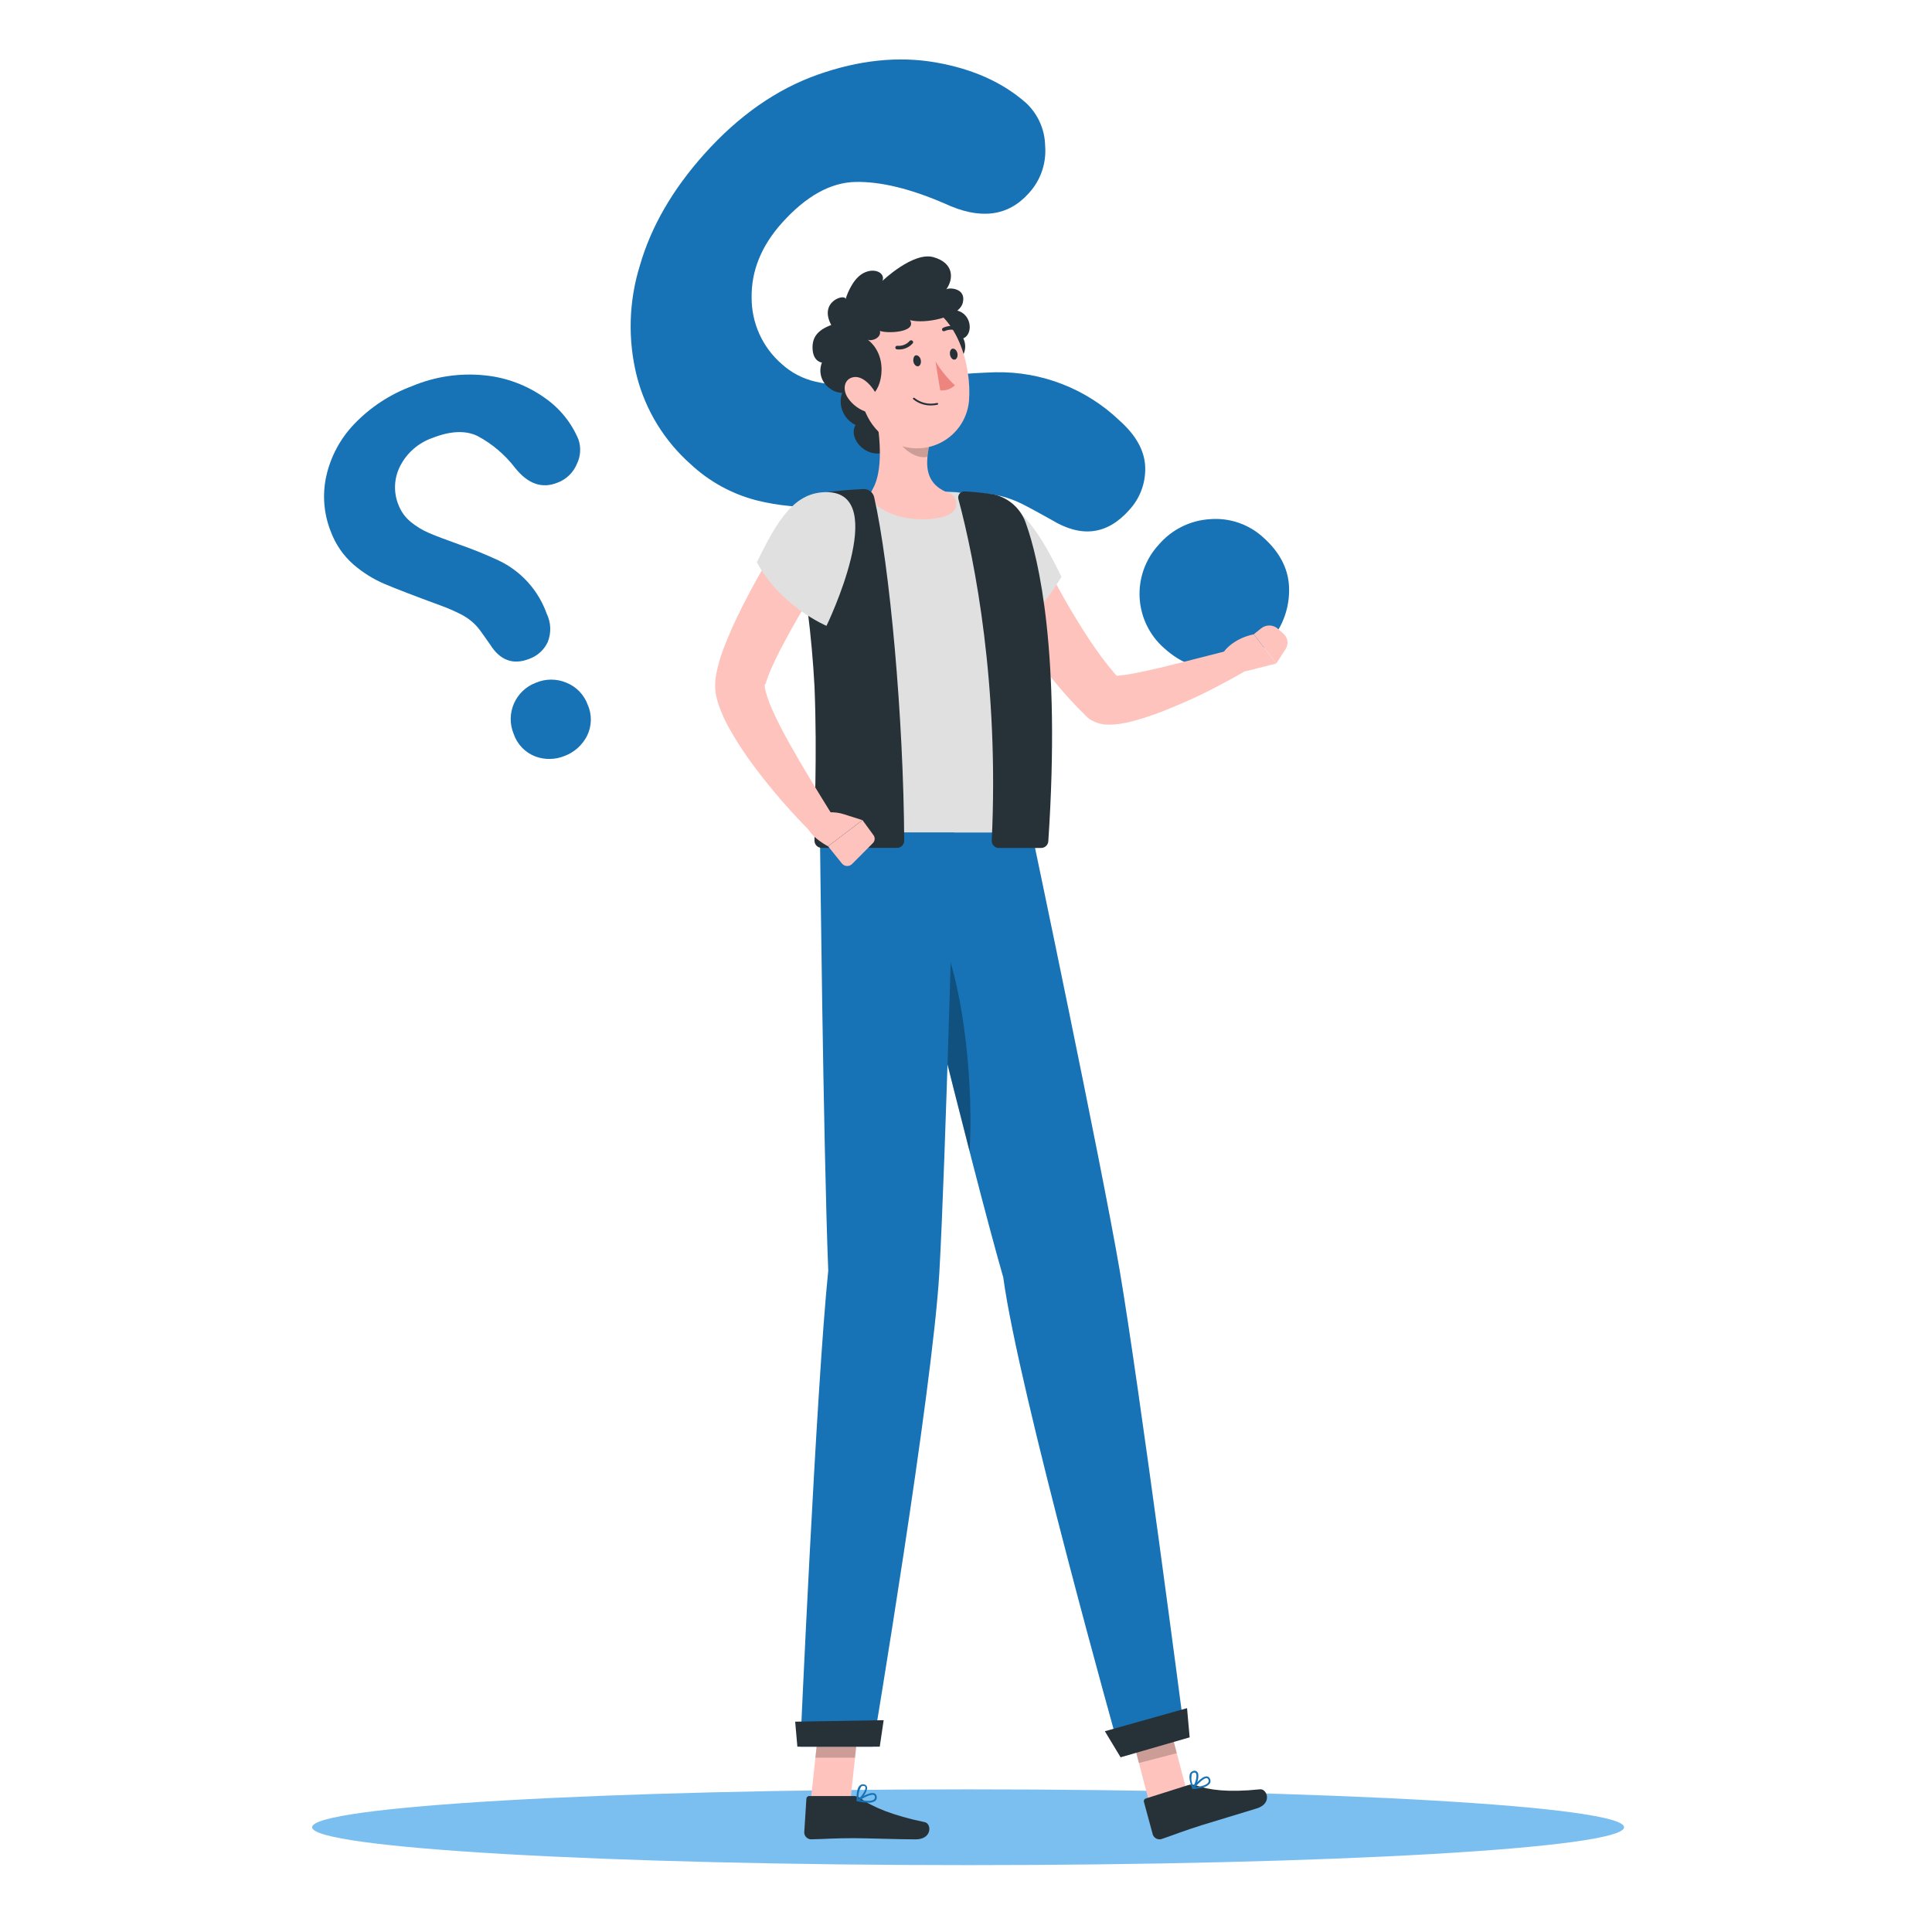 <svg width="260" height="260" viewBox="0 0 260 260" fill="none" xmlns="http://www.w3.org/2000/svg">
<path d="M130.281 251C81.525 251 42 248.717 42 245.902C42 243.086 81.525 240.803 130.281 240.803C179.037 240.803 218.562 243.086 218.562 245.902C218.562 248.717 179.037 251 130.281 251Z" fill="#7BBFF1"/>
<path d="M138.129 13.9C134.982 11.1 130.907 9.266 125.904 8.398C120.901 7.53 115.612 8.081 110.038 10.05C104.482 12.019 99.4 15.575 94.793 20.717C90.508 25.5 87.614 30.51 86.108 35.747C84.606 40.59 84.468 45.753 85.71 50.669C86.89 55.226 89.402 59.327 92.925 62.449C95.432 64.799 98.49 66.48 101.819 67.337C104.79 68.077 107.858 68.359 110.915 68.173C113.85 67.985 118.943 67.483 126.194 66.67C127.891 66.485 129.598 66.391 131.305 66.386C132.474 66.379 133.64 66.512 134.778 66.784C135.68 67.014 136.556 67.335 137.394 67.742C138.203 68.14 139.572 68.875 141.514 69.96C145.505 72.401 148.976 71.974 151.925 68.679C152.657 67.9 153.228 66.983 153.604 65.982C153.98 64.981 154.154 63.915 154.116 62.846C154.04 60.675 152.898 58.601 150.691 56.623C146.195 52.315 140.173 49.968 133.948 50.096C130.405 50.214 126.869 50.511 123.355 50.986C119.62 51.438 116.862 51.721 115.082 51.815C113.314 51.916 111.542 51.769 109.816 51.377C108.094 50.995 106.501 50.17 105.197 48.983C103.92 47.875 102.898 46.504 102.2 44.965C101.501 43.425 101.144 41.753 101.151 40.062C101.097 36.466 102.446 33.124 105.197 30.036C108.447 26.408 111.753 24.558 115.115 24.486C118.478 24.415 122.481 25.381 127.124 27.386C131.849 29.602 135.614 29.152 138.419 26.037C139.217 25.182 139.828 24.169 140.212 23.063C140.596 21.958 140.746 20.785 140.651 19.618C140.63 18.546 140.397 17.488 139.964 16.506C139.531 15.524 138.907 14.639 138.129 13.9ZM170.724 86.514C172.486 84.6 173.469 82.096 173.482 79.495C173.522 76.834 172.373 74.453 170.036 72.354C169.074 71.464 167.938 70.784 166.7 70.356C165.461 69.927 164.147 69.76 162.841 69.866C161.518 69.946 160.225 70.292 159.039 70.882C157.853 71.473 156.798 72.297 155.937 73.305C155.051 74.263 154.368 75.389 153.927 76.617C153.485 77.845 153.295 79.149 153.367 80.451C153.44 81.754 153.773 83.028 154.348 84.2C154.922 85.371 155.726 86.415 156.712 87.269C159.018 89.332 161.491 90.213 164.129 89.912C166.679 89.656 169.035 88.441 170.724 86.514Z" fill="#1773B5"/>
<path d="M77.834 59.112C76.887 56.862 75.317 54.93 73.309 53.542C70.949 51.861 68.194 50.82 65.312 50.521C61.955 50.16 58.561 50.657 55.447 51.964C52.507 53.052 49.851 54.793 47.68 57.055C45.798 59.013 44.492 61.451 43.904 64.101C43.361 66.579 43.573 69.162 44.511 71.519C45.147 73.247 46.209 74.787 47.599 75.996C48.843 77.065 50.244 77.939 51.752 78.585C53.2 79.201 55.76 80.185 59.432 81.538C60.291 81.853 61.131 82.218 61.947 82.631C62.509 82.906 63.035 83.251 63.512 83.656C63.891 83.98 64.235 84.344 64.537 84.741C64.827 85.126 65.305 85.807 65.973 86.764C67.322 88.895 69.086 89.524 71.266 88.652C71.804 88.455 72.298 88.153 72.719 87.764C73.141 87.376 73.481 86.907 73.721 86.386C73.961 85.777 74.072 85.124 74.047 84.469C74.021 83.815 73.859 83.172 73.572 82.584C72.454 79.442 70.136 76.871 67.126 75.436C65.403 74.634 63.641 73.918 61.846 73.292C59.952 72.618 58.563 72.085 57.686 71.707C56.816 71.33 56.004 70.833 55.272 70.231C54.539 69.632 53.975 68.854 53.634 67.972C53.288 67.135 53.128 66.234 53.164 65.329C53.2 64.425 53.432 63.539 53.843 62.733C54.745 60.958 56.298 59.6 58.178 58.943C60.606 57.986 62.629 57.894 64.247 58.667C66.212 59.712 67.931 61.165 69.29 62.928C71.026 65.126 72.941 65.801 75.035 64.951C75.623 64.731 76.158 64.392 76.607 63.954C77.056 63.517 77.41 62.99 77.645 62.409C77.893 61.899 78.038 61.345 78.07 60.779C78.103 60.213 78.022 59.646 77.834 59.112ZM75.993 101.726C77.296 101.233 78.368 100.271 79 99.029C79.324 98.376 79.499 97.66 79.513 96.931C79.527 96.203 79.38 95.48 79.081 94.815C78.838 94.156 78.46 93.554 77.971 93.049C77.483 92.544 76.894 92.146 76.242 91.882C75.589 91.603 74.886 91.459 74.176 91.459C73.465 91.459 72.762 91.603 72.109 91.882C71.455 92.128 70.857 92.503 70.351 92.985C69.845 93.466 69.44 94.045 69.162 94.685C68.883 95.326 68.736 96.016 68.729 96.715C68.722 97.414 68.856 98.107 69.122 98.753C69.355 99.445 69.738 100.077 70.244 100.604C70.75 101.131 71.366 101.54 72.048 101.801C73.325 102.275 74.735 102.248 75.993 101.726Z" fill="#1773B5"/>
<path d="M154.743 242.901L159.841 241.58L156.8 229.921L151.702 231.243L154.743 242.901Z" fill="#FFC3BD"/>
<path d="M159.895 240.231L154.204 242.032C154.157 242.043 154.112 242.064 154.073 242.094C154.034 242.123 154.001 242.16 153.977 242.202C153.952 242.244 153.936 242.291 153.93 242.339C153.924 242.387 153.928 242.436 153.941 242.483L155.141 246.9C155.225 247.132 155.396 247.322 155.617 247.431C155.838 247.541 156.093 247.56 156.328 247.487C158.297 246.812 159.207 246.421 161.722 245.625C163.266 245.14 166.988 244.041 169.139 243.367C171.29 242.692 170.488 240.669 169.551 240.798C165.222 241.249 162.707 240.885 160.906 240.258C160.581 240.138 160.226 240.128 159.895 240.231Z" fill="#263238"/>
<path opacity="0.2" d="M151.702 231.25L156.8 229.928L158.364 235.936L153.267 237.258L151.702 231.25Z" fill="black"/>
<path d="M138.857 112.029C138.857 112.029 148.189 156.377 150.671 170.894C153.368 186.794 159.295 232.315 159.295 232.315L150.63 235.464C150.63 235.464 137.07 187.191 135.014 171.905C130.705 156.963 119.788 112.029 119.788 112.029H138.857Z" fill="#1773B5"/>
<path opacity="0.3" d="M126.875 126.507C129.903 133.775 131.002 147.012 130.476 154.928C128.075 145.582 125.412 134.908 123.349 126.547C124.016 124.248 124.933 121.834 126.875 126.507Z" fill="black"/>
<path d="M150.806 236.489L160.097 233.805L159.747 229.874L148.688 232.983L150.806 236.489Z" fill="#263238"/>
<path d="M161.985 240.515C161.525 240.646 161.053 240.73 160.576 240.764C160.552 240.768 160.527 240.765 160.505 240.754C160.484 240.743 160.466 240.725 160.455 240.703C160.442 240.685 160.435 240.662 160.435 240.639C160.435 240.617 160.442 240.594 160.455 240.575C160.583 240.414 161.695 239.018 162.39 239.058C162.47 239.061 162.547 239.085 162.616 239.126C162.684 239.167 162.741 239.225 162.781 239.294C162.85 239.391 162.891 239.505 162.902 239.623C162.913 239.742 162.892 239.861 162.842 239.969C162.633 240.249 162.328 240.444 161.985 240.515ZM160.839 240.515C161.81 240.4 162.464 240.164 162.626 239.84C162.657 239.77 162.669 239.693 162.659 239.617C162.65 239.541 162.62 239.469 162.572 239.409C162.553 239.375 162.526 239.345 162.493 239.324C162.46 239.303 162.422 239.29 162.383 239.288C162.019 239.274 161.304 239.955 160.839 240.501V240.515Z" fill="#1773B5"/>
<path d="M160.603 240.764H160.542C160.522 240.761 160.503 240.753 160.487 240.742C160.471 240.73 160.457 240.714 160.448 240.697C160.448 240.636 159.828 239.267 160.178 238.633C160.226 238.552 160.29 238.482 160.367 238.428C160.444 238.373 160.531 238.335 160.623 238.316C160.725 238.287 160.833 238.292 160.931 238.329C161.03 238.367 161.113 238.436 161.169 238.525C161.473 239.024 161.061 240.278 160.657 240.723C160.644 240.742 160.625 240.757 160.603 240.764ZM160.603 238.566C160.557 238.58 160.513 238.603 160.476 238.635C160.439 238.666 160.409 238.704 160.387 238.748C160.265 239.305 160.334 239.887 160.583 240.4C160.9 239.901 161.142 238.97 160.94 238.647C160.94 238.586 160.839 238.519 160.664 238.552L160.603 238.566Z" fill="#1773B5"/>
<path d="M131.636 74.047C132.087 75.139 132.519 76.111 132.984 77.109C133.449 78.106 133.948 79.084 134.454 80.062C135.479 82.01 136.558 83.932 137.745 85.807C140.106 89.703 142.962 93.277 146.241 96.44L146.362 96.562C146.534 96.716 146.724 96.85 146.928 96.959C147.49 97.262 148.107 97.448 148.742 97.506C149.106 97.532 149.471 97.532 149.835 97.506C150.379 97.471 150.919 97.396 151.453 97.283C152.41 97.081 153.26 96.831 154.096 96.568C155.755 96.042 157.299 95.402 158.816 94.754C160.333 94.107 161.83 93.406 163.3 92.644C164.77 91.882 166.213 91.12 167.642 90.257C167.974 90.055 168.222 89.741 168.343 89.371C168.464 89.002 168.449 88.602 168.301 88.243C168.153 87.884 167.882 87.589 167.536 87.412C167.191 87.235 166.793 87.187 166.415 87.277C163.287 88.032 160.165 88.875 157.09 89.623C155.559 90.007 154.029 90.345 152.559 90.628C151.866 90.768 151.166 90.869 150.462 90.931C150.197 90.947 149.931 90.947 149.666 90.931C149.565 90.931 149.524 90.931 149.551 90.931C149.791 90.938 150.024 91.01 150.226 91.14L150.9 91.659C149.595 90.216 148.386 88.689 147.279 87.088C146.146 85.449 145.074 83.716 144.042 81.977C143.011 80.237 142.02 78.41 141.082 76.582C140.145 74.755 139.215 72.874 138.385 71.114L138.345 71.026C137.947 70.132 137.21 69.433 136.296 69.082C135.383 68.731 134.367 68.757 133.473 69.155C132.579 69.553 131.879 70.29 131.528 71.204C131.178 72.117 131.204 73.133 131.602 74.027L131.636 74.047Z" fill="#FFC3BD"/>
<path d="M132.674 66.913C137.016 67.035 139.997 71.748 142.842 77.621C140.661 81.391 137.535 84.529 133.773 86.724C133.773 86.724 122.364 66.623 132.674 66.913Z" fill="#E0E0E0"/>
<path d="M167.858 90.284L171.769 89.286L168.721 85.368C168.721 85.368 165.35 85.901 164.069 88.74L165.458 89.731C165.795 89.99 166.183 90.174 166.598 90.269C167.012 90.365 167.442 90.37 167.858 90.284Z" fill="#FFC3BD"/>
<path d="M172.72 85.281L171.965 84.607C171.656 84.336 171.261 84.183 170.851 84.174C170.44 84.166 170.039 84.302 169.719 84.559L168.721 85.362L171.769 89.279L173.017 87.337C173.223 87.016 173.307 86.632 173.252 86.254C173.198 85.876 173.009 85.53 172.72 85.281Z" fill="#FFC3BD"/>
<path d="M109.114 242.295H114.448L115.722 230.414H110.389L109.114 242.295Z" fill="#FFC3BD"/>
<path d="M114.913 241.701H108.919C108.82 241.695 108.723 241.729 108.648 241.795C108.574 241.86 108.528 241.953 108.521 242.052L108.231 246.61C108.236 246.855 108.338 247.088 108.513 247.259C108.688 247.431 108.923 247.527 109.168 247.527C111.252 247.486 112.25 247.372 114.886 247.372C116.505 247.372 120.955 247.534 123.214 247.534C125.473 247.534 125.392 245.403 124.441 245.214C120.186 244.344 117.341 243.151 115.83 242.018C115.568 241.814 115.246 241.703 114.913 241.701Z" fill="#263238"/>
<path opacity="0.2" d="M110.389 230.414H115.722L115.062 236.543H109.728L110.389 230.414Z" fill="black"/>
<path d="M128.433 112.03C128.433 112.03 127.253 156.614 126.41 171.306C125.466 187.395 117.476 235.06 117.476 235.06H107.699C107.699 235.06 109.843 186.788 111.461 171.003C110.787 153.714 110.342 112.016 110.342 112.016L128.433 112.03Z" fill="#1773B5"/>
<path d="M107.307 235.06H118.393L118.919 231.493L107.011 231.695L107.307 235.06Z" fill="#263238"/>
<path d="M116.801 242.591C116.322 242.581 115.845 242.52 115.379 242.409C115.356 242.405 115.335 242.393 115.319 242.376C115.303 242.359 115.293 242.338 115.291 242.315C115.285 242.292 115.286 242.268 115.294 242.246C115.303 242.224 115.318 242.206 115.338 242.193C115.507 242.085 117.017 241.087 117.671 241.337C117.744 241.364 117.809 241.409 117.86 241.468C117.91 241.527 117.945 241.598 117.961 241.674C118.003 241.789 118.011 241.914 117.984 242.034C117.956 242.154 117.894 242.263 117.806 242.348C117.511 242.546 117.154 242.633 116.801 242.591ZM115.722 242.24C116.68 242.422 117.381 242.389 117.631 242.153C117.682 242.096 117.717 242.027 117.733 241.952C117.748 241.878 117.743 241.8 117.718 241.728C117.712 241.691 117.696 241.656 117.673 241.626C117.649 241.597 117.618 241.574 117.584 241.559C117.233 241.425 116.343 241.856 115.722 242.24Z" fill="#1773B5"/>
<path d="M115.412 242.416H115.352C115.334 242.405 115.318 242.39 115.307 242.373C115.295 242.355 115.287 242.336 115.284 242.315C115.284 242.254 115.163 240.777 115.702 240.292C115.771 240.226 115.855 240.177 115.946 240.149C116.037 240.121 116.134 240.114 116.228 240.13C116.332 240.131 116.433 240.167 116.515 240.232C116.597 240.296 116.655 240.386 116.68 240.487C116.801 241.047 116.006 242.119 115.473 242.423L115.412 242.416ZM116.168 240.332C116.118 240.331 116.068 240.34 116.021 240.358C115.975 240.377 115.933 240.405 115.898 240.44C115.603 240.93 115.479 241.504 115.547 242.072C116.012 241.694 116.545 240.878 116.464 240.514C116.464 240.44 116.404 240.359 116.222 240.339L116.168 240.332Z" fill="#1773B5"/>
<path d="M136.612 70.345C136.324 69.472 135.807 68.693 135.114 68.089C134.421 67.485 133.578 67.079 132.674 66.913C131.356 66.606 130.021 66.38 128.676 66.239C124.633 66.015 120.581 66.015 116.538 66.239C114.421 66.333 112.263 66.582 110.544 66.825H110.483C110.042 66.877 109.615 67.017 109.229 67.239C108.844 67.46 108.507 67.758 108.24 68.114C107.974 68.47 107.782 68.876 107.677 69.308C107.572 69.741 107.557 70.19 107.631 70.628C108.977 77.499 109.858 84.454 110.268 91.443C110.686 101.598 110.119 109.568 110.321 112.016H138.857C140.59 87.249 138.352 75.989 136.612 70.345Z" fill="#E0E0E0"/>
<path d="M114.603 51.128C114.105 51.488 113.71 51.97 113.454 52.529C113.199 53.087 113.093 53.702 113.147 54.314C113.2 54.925 113.412 55.513 113.76 56.018C114.109 56.523 114.583 56.929 115.136 57.197C113.983 59.105 117.051 62.476 120.139 60.359C123.227 58.242 118.865 49.328 114.603 51.128Z" fill="#263238"/>
<path d="M127.374 49.078C127.798 49.09 128.217 48.993 128.592 48.794C128.967 48.596 129.283 48.304 129.511 47.946C129.739 47.589 129.87 47.178 129.891 46.755C129.912 46.331 129.823 45.91 129.633 45.531C131.069 44.971 130.813 41.836 128.224 41.701C125.634 41.566 124.299 48.289 127.374 49.078Z" fill="#263238"/>
<path d="M128.217 68.889C128.41 68.712 128.554 68.487 128.634 68.238C128.714 67.988 128.728 67.722 128.674 67.466C128.621 67.21 128.501 66.972 128.327 66.775C128.154 66.579 127.932 66.431 127.684 66.347C125.082 65.389 124.61 63.501 124.819 61.444C124.879 60.866 124.973 60.292 125.102 59.725L120.685 56.199L117.435 53.609C118.245 56.981 119.148 62.854 117.435 65.827C117.243 66.138 117.169 66.508 117.226 66.869C117.283 67.23 117.467 67.559 117.746 67.796C118.865 68.787 121.157 70.069 124.933 69.866C126.666 69.779 127.631 69.381 128.217 68.889Z" fill="#FFC3BD"/>
<path d="M138.075 70.466C137.754 69.495 137.187 68.624 136.43 67.936C135.672 67.249 134.75 66.769 133.753 66.542C132.473 66.339 131.184 66.204 129.889 66.137C129.754 66.118 129.617 66.132 129.488 66.18C129.36 66.227 129.246 66.305 129.156 66.407C129.065 66.51 129.002 66.633 128.971 66.766C128.94 66.899 128.943 67.037 128.979 67.169C131.238 75.557 134.461 92.34 133.463 113.128C133.459 113.258 133.48 113.387 133.527 113.507C133.574 113.628 133.645 113.738 133.736 113.83C133.827 113.922 133.936 113.995 134.056 114.043C134.176 114.092 134.305 114.116 134.434 114.113H140.098C140.344 114.117 140.582 114.027 140.764 113.862C140.945 113.696 141.057 113.468 141.076 113.223C142.782 87.822 139.768 75.166 138.075 70.466Z" fill="#263238"/>
<path d="M110.699 66.32C112.512 66.061 114.337 65.894 116.167 65.821C116.499 65.797 116.828 65.891 117.097 66.086C117.366 66.281 117.557 66.564 117.637 66.887C119.734 76.124 121.602 96.65 121.683 113.163C121.68 113.289 121.653 113.413 121.602 113.528C121.552 113.643 121.479 113.747 121.388 113.834C121.298 113.921 121.191 113.989 121.073 114.035C120.956 114.081 120.831 114.103 120.705 114.1H110.591C110.34 114.106 110.098 114.013 109.915 113.841C109.732 113.67 109.624 113.433 109.613 113.183C109.546 109.859 110.004 102.071 109.613 92.402C109.24 85.511 108.374 78.657 107.024 71.89C106.673 69.995 108.696 66.603 110.699 66.32Z" fill="#263238"/>
<path d="M107.146 69.253C104.981 72.516 103.012 75.787 101.151 79.219C100.234 80.938 99.331 82.685 98.515 84.519C98.11 85.436 97.712 86.373 97.341 87.364C96.933 88.436 96.617 89.542 96.397 90.668C96.231 91.489 96.195 92.331 96.29 93.163C96.4 93.837 96.574 94.498 96.809 95.139C97.193 96.183 97.665 97.194 98.218 98.16C99.21 99.911 100.316 101.596 101.529 103.203C103.861 106.316 106.412 109.259 109.162 112.009C109.479 112.328 109.903 112.518 110.352 112.545C110.801 112.571 111.244 112.432 111.597 112.153C111.95 111.874 112.188 111.475 112.266 111.032C112.344 110.589 112.257 110.133 112.021 109.751V109.71C110.058 106.548 108.076 103.325 106.282 100.128C105.392 98.537 104.543 96.919 103.862 95.355C103.181 93.79 102.682 92.078 103.032 92.03C103.247 91.313 103.509 90.61 103.815 89.927C104.152 89.158 104.536 88.362 104.941 87.573C105.763 85.989 106.647 84.377 107.57 82.793C109.418 79.61 111.387 76.4 113.335 73.292V73.251C113.866 72.431 114.048 71.433 113.843 70.477C113.637 69.522 113.061 68.688 112.24 68.157C111.419 67.627 110.421 67.445 109.466 67.65C108.51 67.856 107.676 68.432 107.146 69.253Z" fill="#FFC3BD"/>
<path d="M111.34 66.233C106.997 66.152 104.698 69.827 101.853 75.673C105.076 81.64 111.225 84.223 111.225 84.223C111.225 84.223 119.876 66.381 111.34 66.233Z" fill="#E0E0E0"/>
<path d="M113.565 109.575L116.066 110.371L111.434 113.89C111.434 113.89 107.644 111.921 108.831 110.135L109.6 109.791C110.851 109.239 112.261 109.162 113.565 109.575Z" fill="#FFC3BD"/>
<path d="M117.469 113.459L114.657 116.285C114.566 116.373 114.458 116.442 114.339 116.487C114.22 116.531 114.093 116.551 113.966 116.544C113.84 116.537 113.716 116.504 113.602 116.446C113.489 116.389 113.389 116.309 113.308 116.21L111.441 113.891L116.073 110.371L117.516 112.347C117.649 112.504 117.718 112.706 117.709 112.912C117.701 113.118 117.615 113.314 117.469 113.459Z" fill="#FFC3BD"/>
<path opacity="0.2" d="M125.102 59.752C124.973 60.319 124.878 60.894 124.818 61.472C123.146 61.897 120.773 59.982 120.55 58.357C120.522 57.644 120.567 56.93 120.685 56.226L125.102 59.752Z" fill="black"/>
<path d="M114.664 48.822C115.804 53.798 116.208 56.765 119.269 58.983C120.271 59.715 121.448 60.169 122.682 60.298C123.916 60.428 125.162 60.227 126.294 59.718C127.425 59.209 128.401 58.409 129.123 57.4C129.845 56.391 130.286 55.208 130.402 53.973C130.793 49.307 128.864 41.95 123.416 40.642C117.968 39.334 113.524 43.839 114.664 48.822Z" fill="#FFC3BD"/>
<path d="M116.97 53.177C118.413 53.252 119.95 48.161 116.768 45.706C117.273 45.983 118.656 45.477 118.413 44.526C119.35 44.917 123.45 44.749 122.459 43.083C124.542 43.623 129.087 42.719 129.572 40.73C130.058 38.741 127.711 38.673 127.347 38.937C128.379 37.493 128.359 35.376 125.621 34.608C122.883 33.839 118.757 37.797 118.757 37.797C119.188 36.752 117.671 35.909 116.1 36.806C114.529 37.703 113.794 40.251 113.794 40.251C113.794 39.483 110.126 40.514 111.866 43.737C110.065 44.412 109.243 45.369 109.357 47.035C109.472 48.7 110.611 48.794 110.611 48.794C110.37 49.394 110.337 50.057 110.516 50.678C110.696 51.299 111.078 51.842 111.603 52.22C113.47 53.724 115.102 51.957 116.97 53.177Z" fill="#263238"/>
<path d="M114.111 53.562C114.745 54.49 115.682 55.169 116.761 55.484C118.15 55.855 118.622 54.614 118.055 53.319C117.543 52.153 116.208 50.548 114.9 50.75C113.592 50.952 113.329 52.402 114.111 53.562Z" fill="#FFC3BD"/>
<path d="M122.911 48.62C122.978 49.025 123.261 49.328 123.538 49.294C123.814 49.261 123.989 48.897 123.922 48.485C123.855 48.074 123.571 47.811 123.295 47.811C123.018 47.811 122.877 48.209 122.911 48.62Z" fill="#263238"/>
<path d="M127.846 47.723C127.914 48.134 128.19 48.438 128.467 48.397C128.743 48.357 128.918 47.999 128.851 47.588C128.784 47.177 128.507 46.914 128.231 46.914C127.954 46.914 127.779 47.318 127.846 47.723Z" fill="#263238"/>
<path d="M125.897 48.64C126.616 49.826 127.494 50.908 128.507 51.856C128.245 52.103 127.933 52.29 127.592 52.407C127.251 52.523 126.89 52.565 126.531 52.53L125.897 48.64Z" fill="#ED847E"/>
<path d="M125.655 54.541C125.164 54.596 124.668 54.553 124.194 54.414C123.721 54.275 123.28 54.043 122.897 53.731C122.875 53.708 122.862 53.676 122.862 53.644C122.862 53.611 122.875 53.58 122.897 53.556C122.921 53.535 122.952 53.524 122.984 53.524C123.017 53.524 123.048 53.535 123.072 53.556C123.493 53.89 123.984 54.124 124.508 54.241C125.033 54.358 125.577 54.354 126.1 54.23C126.116 54.226 126.132 54.226 126.148 54.228C126.165 54.231 126.18 54.237 126.194 54.246C126.208 54.255 126.22 54.266 126.229 54.28C126.238 54.293 126.245 54.309 126.248 54.325C126.252 54.34 126.253 54.356 126.25 54.372C126.247 54.388 126.241 54.403 126.232 54.416C126.223 54.43 126.212 54.441 126.198 54.45C126.185 54.458 126.169 54.464 126.154 54.466C125.989 54.503 125.823 54.528 125.655 54.541Z" fill="#263238"/>
<path d="M122.708 45.815C122.749 45.826 122.786 45.846 122.816 45.875C122.839 45.898 122.858 45.924 122.871 45.954C122.884 45.983 122.89 46.015 122.89 46.047C122.89 46.08 122.884 46.111 122.871 46.141C122.858 46.171 122.839 46.197 122.816 46.219C122.553 46.513 122.224 46.739 121.855 46.877C121.486 47.016 121.09 47.063 120.699 47.015C120.666 47.012 120.635 47.002 120.607 46.986C120.578 46.97 120.553 46.948 120.534 46.922C120.514 46.897 120.5 46.867 120.492 46.835C120.485 46.803 120.484 46.77 120.49 46.739C120.495 46.706 120.507 46.675 120.525 46.648C120.543 46.62 120.566 46.596 120.593 46.577C120.62 46.558 120.65 46.545 120.682 46.538C120.714 46.531 120.747 46.53 120.78 46.536C121.089 46.563 121.4 46.517 121.687 46.399C121.975 46.282 122.23 46.098 122.432 45.862C122.469 45.83 122.514 45.808 122.563 45.8C122.612 45.791 122.662 45.797 122.708 45.815Z" fill="#263238"/>
<path d="M129.242 44.594C129.205 44.611 129.164 44.619 129.124 44.619C129.083 44.619 129.043 44.611 129.006 44.594C128.718 44.451 128.402 44.372 128.081 44.364C127.759 44.356 127.44 44.418 127.145 44.547C127.087 44.58 127.019 44.589 126.955 44.572C126.891 44.556 126.836 44.516 126.801 44.459C126.772 44.401 126.766 44.333 126.784 44.271C126.803 44.208 126.845 44.155 126.902 44.122C127.266 43.947 127.665 43.857 128.069 43.857C128.472 43.857 128.871 43.947 129.235 44.122C129.265 44.135 129.291 44.154 129.313 44.178C129.335 44.201 129.351 44.229 129.361 44.26C129.371 44.291 129.375 44.323 129.372 44.355C129.369 44.387 129.359 44.418 129.343 44.446C129.328 44.506 129.292 44.558 129.242 44.594Z" fill="#263238"/>
</svg>
